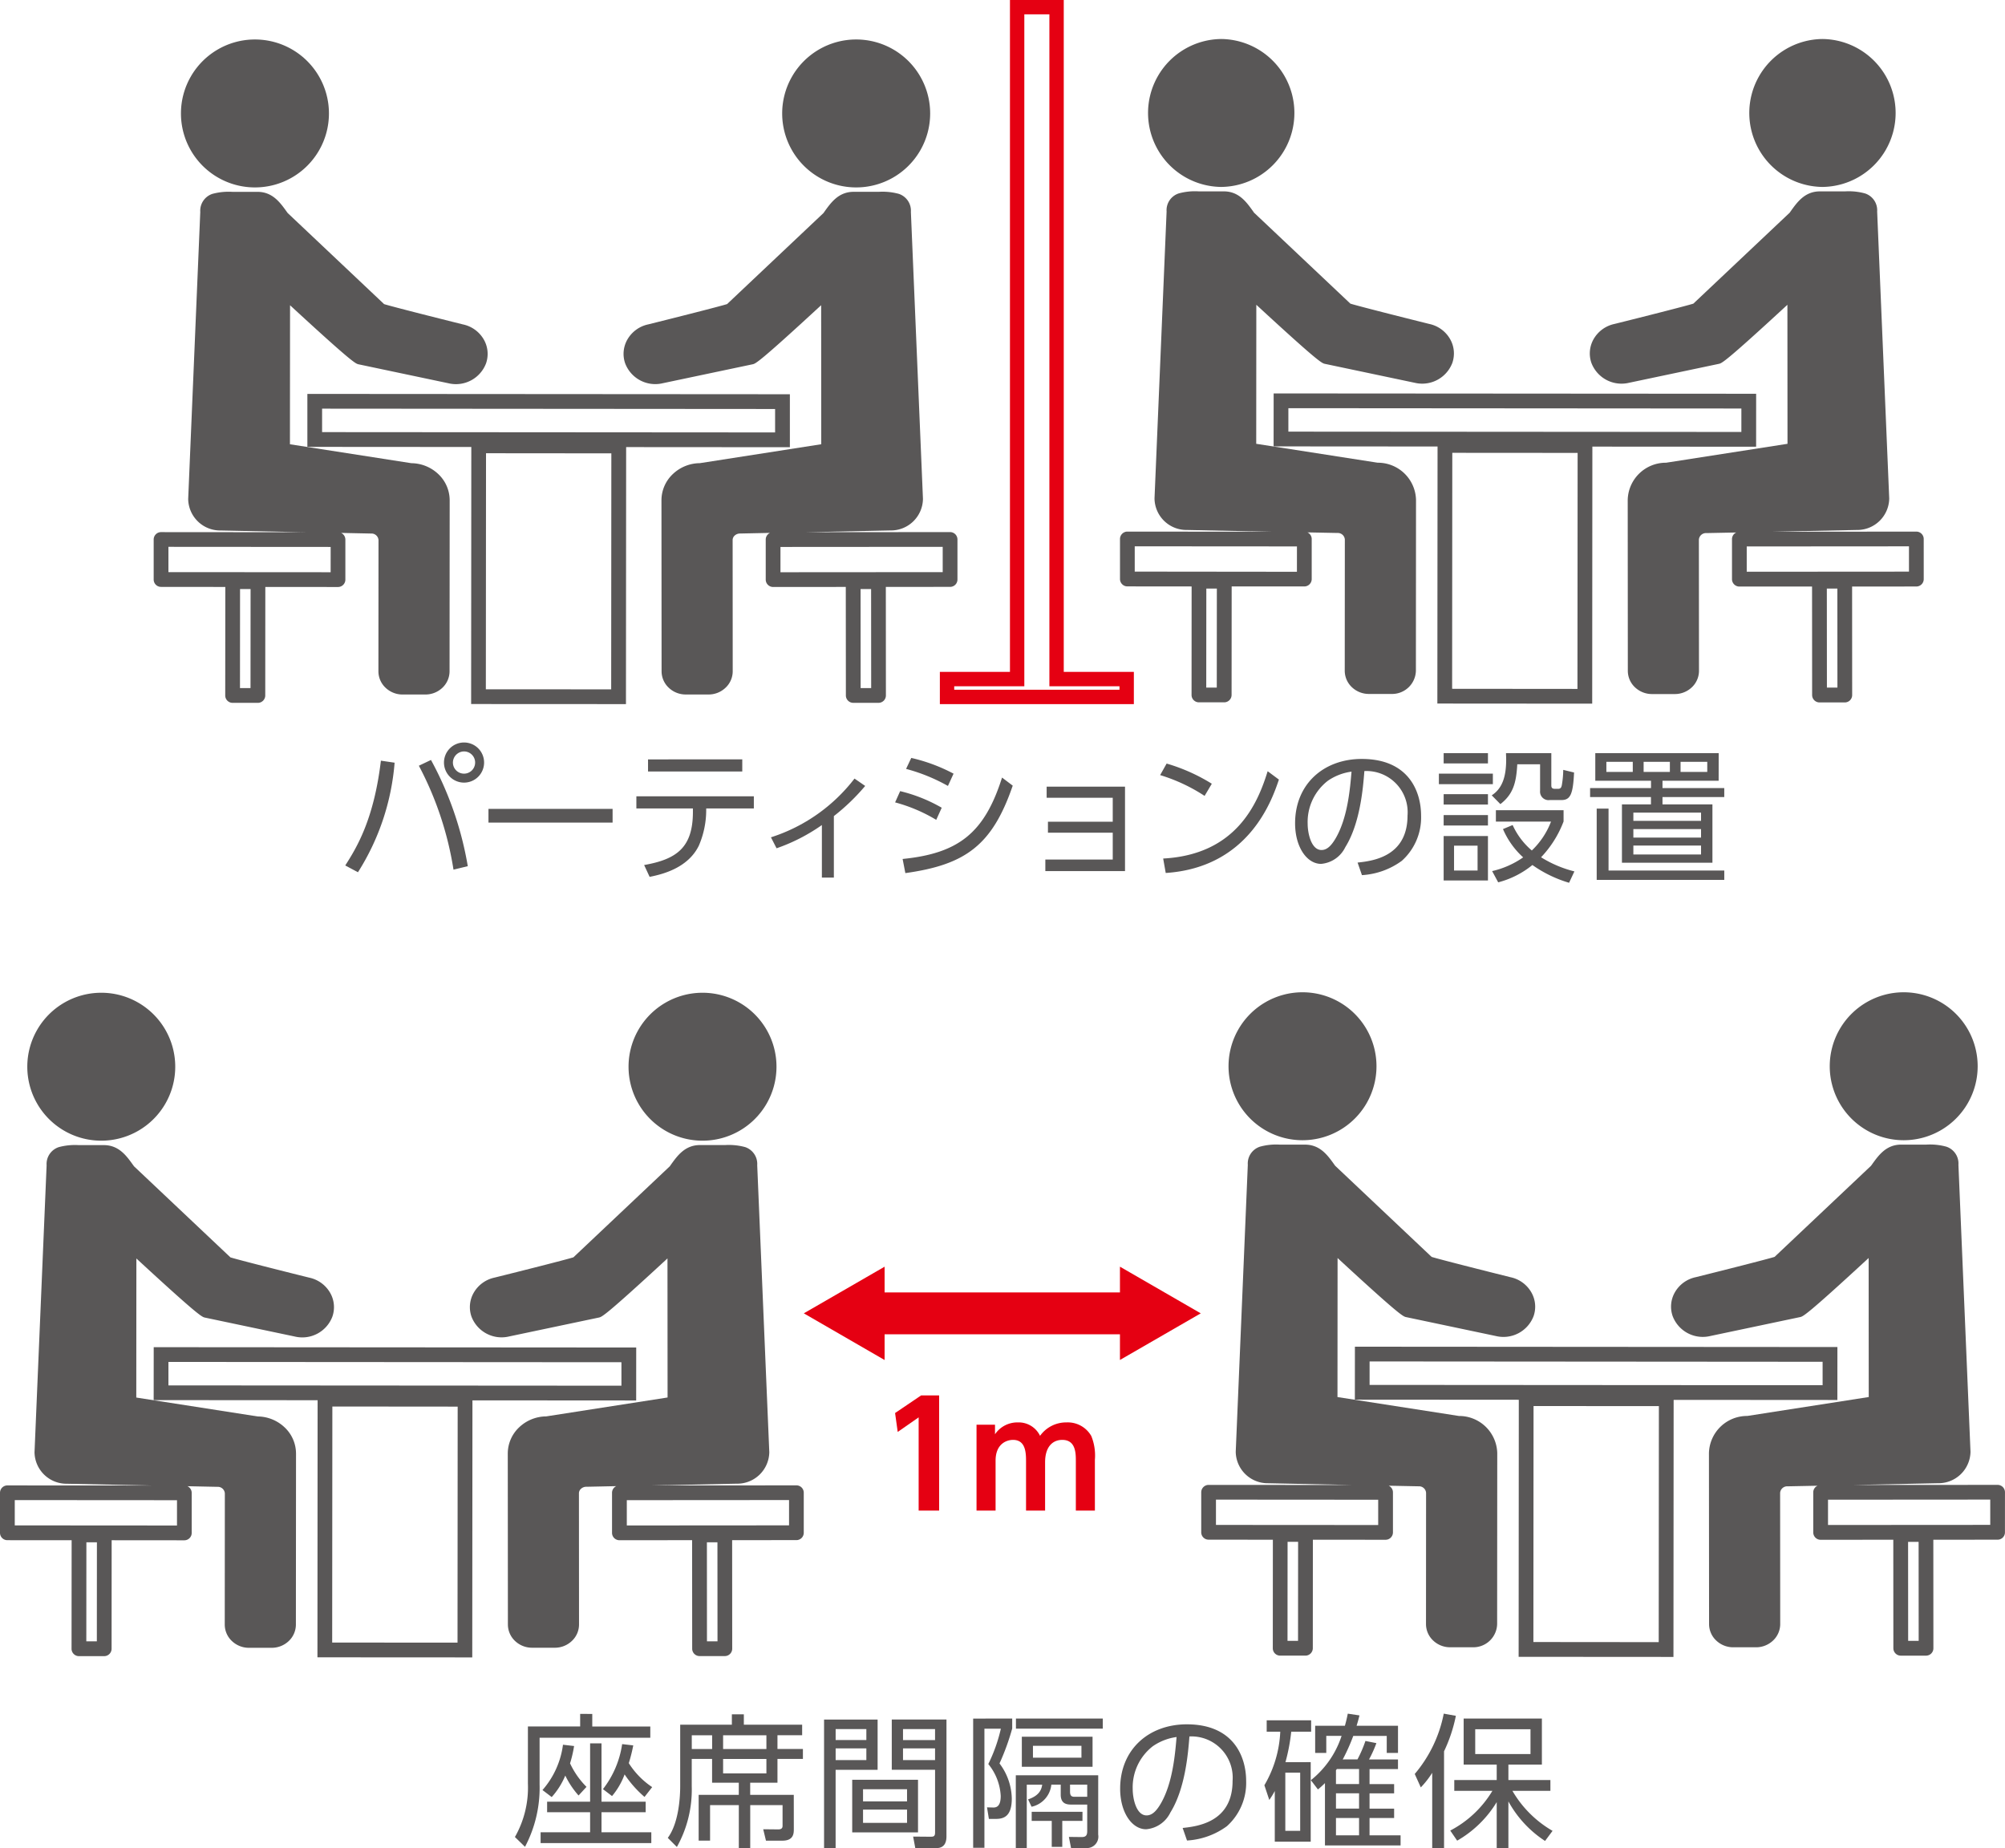 <svg xmlns="http://www.w3.org/2000/svg" width="228.518" height="210.621" viewBox="0 0 228.518 210.621">
  <g id="Group_547" data-name="Group 547" transform="translate(-2242.27 -3985.858)">
    <g id="Group_540" data-name="Group 540">
      <path id="Path_572" data-name="Path 572" d="M2271.325,4007.217h.006a8.43,8.43,0,0,0,0-16.86h-.007a8.43,8.43,0,0,0,0,16.86Z" fill="#595757"/>
      <path id="Path_573" data-name="Path 573" d="M2332.295,4030.787l-54.993-.038,0,6.035,18.685.013-.02,29.294,17.646.009.021-29.29,18.661.013Zm-20.366,33.632-14.285-.009.02-26.9,14.283.013Zm18.682-29.28-51.631-.036,0-2.674,51.631.039Z" fill="#595757"/>
      <path id="Path_574" data-name="Path 574" d="M2289.158,4038.645l-13.842-2.157.012-15.844c7.141,6.588,7.483,6.663,7.814,6.733l10.234,2.157a3.669,3.669,0,0,0,4.289-2.263,3.284,3.284,0,0,0-.254-2.719,3.588,3.588,0,0,0-2.375-1.722c-3.1-.772-8.079-2.031-8.987-2.314l-10.988-10.378-.106-.144c-.762-1.064-1.627-2.273-3.341-2.273l-2.864,0a7.092,7.092,0,0,0-2.275.232,2.024,2.024,0,0,0-1.379,2.063l-1.377,32.7v.036a3.646,3.646,0,0,0,3.7,3.561l9.651.2-16.444-.013h0a.832.832,0,0,0-.593.245.841.841,0,0,0-.248.594l0,4.564a.837.837,0,0,0,.84.838l7.325.007-.01,12.367a.843.843,0,0,0,.84.842l2.881,0h0a.844.844,0,0,0,.841-.842l.008-12.367,8.283.006h0a.841.841,0,0,0,.84-.838l0-4.564a.843.843,0,0,0-.485-.762l3.421.071a.8.8,0,0,1,.841.746l-.01,14.947a2.569,2.569,0,0,0,.824,1.89,2.8,2.8,0,0,0,1.935.762l2.587,0h0a2.809,2.809,0,0,0,1.935-.759,2.59,2.59,0,0,0,.827-1.893l.014-19.472a4.113,4.113,0,0,0-1.317-3.015A4.521,4.521,0,0,0,2289.158,4038.645Zm-18.336,25.627h-1.2l.008-11.287,1.2,0Zm9.133-13.2-18.489-.013,0-2.883,18.491.013Z" fill="#595757"/>
      <path id="Path_575" data-name="Path 575" d="M2339.851,4007.217h.007a8.43,8.43,0,0,0-.007-16.86h-.005a8.43,8.43,0,0,0,.005,16.86Z" fill="#595757"/>
      <path id="Path_576" data-name="Path 576" d="M2351.148,4046.741a.84.84,0,0,0-.595-.245h0l-16.443.013,9.633-.2a3.652,3.652,0,0,0,3.72-3.561c0-.01,0-.023,0-.036l-1.375-32.7a2.023,2.023,0,0,0-1.38-2.063,7.09,7.09,0,0,0-2.276-.232l-2.863,0c-1.715,0-2.579,1.209-3.341,2.273l-.1.144-10.988,10.378c-.907.283-5.887,1.542-8.989,2.314a3.59,3.59,0,0,0-2.373,1.722,3.28,3.28,0,0,0-.255,2.719,3.669,3.669,0,0,0,4.288,2.263l10.236-2.157c.331-.07.674-.145,7.813-6.733l.011,15.844-13.84,2.157a4.52,4.52,0,0,0-3.055,1.224,4.113,4.113,0,0,0-1.317,3.015l.014,19.472a2.579,2.579,0,0,0,.828,1.893,2.8,2.8,0,0,0,1.933.759h0l2.587,0a2.794,2.794,0,0,0,1.933-.762,2.571,2.571,0,0,0,.826-1.89l-.009-14.947a.69.69,0,0,1,.228-.508.9.9,0,0,1,.628-.238l3.4-.071a.839.839,0,0,0-.484.762l0,4.564a.843.843,0,0,0,.841.838h0l8.284-.006.01,12.367a.842.842,0,0,0,.84.842h0l2.881,0a.843.843,0,0,0,.841-.842l-.008-12.367,7.324-.007a.836.836,0,0,0,.839-.838l0-4.564A.842.842,0,0,0,2351.148,4046.741Zm-10.789,17.531-.006-11.284,1.2,0,.008,11.287Zm9.355-16.095,0,2.883-18.491.013v-2.883Z" fill="#595757"/>
      <path id="Path_577" data-name="Path 577" d="M2381.456,4007.162h0a8.43,8.43,0,0,0,.007-16.859h-.007a8.43,8.43,0,0,0,0,16.859Z" fill="#595757"/>
      <path id="Path_578" data-name="Path 578" d="M2442.425,4030.732l-54.992-.038-.005,6.035,18.686.013-.022,29.294,17.648.013.019-29.294,18.663.013Zm-20.366,33.636-14.284-.013.019-26.893,14.284.01Zm18.682-29.284-51.63-.036,0-2.673,51.631.038Z" fill="#595757"/>
      <path id="Path_579" data-name="Path 579" d="M2399.289,4038.59l-13.842-2.156.011-15.844c7.14,6.591,7.482,6.662,7.815,6.733l10.232,2.156a3.676,3.676,0,0,0,4.291-2.259,3.29,3.29,0,0,0-.255-2.722,3.588,3.588,0,0,0-2.374-1.723c-3.1-.771-8.081-2.031-8.989-2.314l-10.988-10.374-.1-.148c-.761-1.064-1.626-2.272-3.34-2.272l-2.865,0a6.948,6.948,0,0,0-2.274.234,2.013,2.013,0,0,0-1.379,2.06l-1.377,32.7v.032a3.64,3.64,0,0,0,3.7,3.561l9.651.2-16.445-.014h0a.844.844,0,0,0-.84.839l0,4.564a.839.839,0,0,0,.839.842l7.324.007-.008,12.366a.84.84,0,0,0,.84.839l2.882,0h0a.843.843,0,0,0,.841-.842l.009-12.364,8.283,0h0a.844.844,0,0,0,.84-.839l0-4.564a.833.833,0,0,0-.485-.758l3.421.068a.8.8,0,0,1,.84.748l-.011,14.944a2.588,2.588,0,0,0,.825,1.893,2.806,2.806,0,0,0,1.934.759l2.589,0h0a2.713,2.713,0,0,0,2.762-2.648l.013-19.476A4.344,4.344,0,0,0,2399.289,4038.59Zm-18.338,25.63h-1.2l.009-11.287h1.2Zm9.135-13.2L2371.6,4051l0-2.883,18.489.013Z" fill="#595757"/>
      <path id="Path_580" data-name="Path 580" d="M2449.982,4007.162h.005a8.43,8.43,0,0,0-.005-16.859h0a8.43,8.43,0,0,0,0,16.859Z" fill="#595757"/>
      <path id="Path_581" data-name="Path 581" d="M2461.524,4047.28a.841.841,0,0,0-.84-.839h0l-16.444.014,9.632-.2a3.645,3.645,0,0,0,3.72-3.561v-.032l-1.375-32.7a2.018,2.018,0,0,0-1.38-2.06,7.02,7.02,0,0,0-2.274-.234l-2.867,0c-1.715,0-2.578,1.208-3.339,2.272l-.1.148-10.989,10.374c-.908.283-5.887,1.543-8.989,2.314a3.59,3.59,0,0,0-2.375,1.723,3.291,3.291,0,0,0-.254,2.722,3.674,3.674,0,0,0,4.289,2.259l10.235-2.156c.331-.071.675-.142,7.814-6.733l.011,15.844-13.842,2.156a4.344,4.344,0,0,0-4.37,4.239l.013,19.476a2.58,2.58,0,0,0,.827,1.89,2.816,2.816,0,0,0,1.935.758h0l2.589,0a2.8,2.8,0,0,0,1.933-.759,2.582,2.582,0,0,0,.826-1.893l-.011-14.944a.808.808,0,0,1,.858-.748l3.4-.068a.834.834,0,0,0-.485.758l0,4.564a.843.843,0,0,0,.841.839h0l8.285,0,.008,12.364a.843.843,0,0,0,.842.842h0l2.881,0a.839.839,0,0,0,.84-.839l-.007-12.366,7.322-.007a.841.841,0,0,0,.841-.842Zm-11.034,16.94-.008-11.287h1.2l.006,11.287Zm9.353-16.1,0,2.883-18.491.013,0-2.883Z" fill="#595757"/>
      <g id="Group_539" data-name="Group 539">
        <path id="Path_582" data-name="Path 582" d="M2371.5,4066.1H2349.39v-3.673h7.989v-76.569h6.132v76.569h7.99Zm-20.474-1.635h18.836v-.4h-7.989v-76.572h-2.857v76.572h-7.99Z" fill="#e50012"/>
      </g>
    </g>
    <g id="Group_542" data-name="Group 542">
      <path id="Path_583" data-name="Path 583" d="M2253.811,4115.853h0a8.429,8.429,0,0,0,.006-16.859h-.006a8.429,8.429,0,0,0,0,16.859Z" fill="#595757"/>
      <path id="Path_584" data-name="Path 584" d="M2314.782,4139.424l-54.993-.039-.005,6.032,18.685.013-.019,29.3,17.645.01.021-29.294,18.661.013Zm-20.366,33.632-14.286-.009.02-26.9,14.283.013Zm18.682-29.281-51.632-.035,0-2.674,51.631.035Z" fill="#595757"/>
      <path id="Path_585" data-name="Path 585" d="M2271.644,4147.281l-13.841-2.156.011-15.848c7.141,6.592,7.483,6.666,7.814,6.737l10.235,2.156a3.667,3.667,0,0,0,4.288-2.262,3.276,3.276,0,0,0-.254-2.719,3.605,3.605,0,0,0-2.374-1.726c-3.1-.768-8.08-2.028-8.988-2.311l-10.988-10.377-.106-.145c-.762-1.063-1.626-2.272-3.341-2.272l-2.863,0a7.12,7.12,0,0,0-2.275.231,2.023,2.023,0,0,0-1.379,2.064l-1.378,32.7v.035a3.646,3.646,0,0,0,3.7,3.561l9.651.2-16.445-.009h0a.836.836,0,0,0-.593.244.847.847,0,0,0-.248.594l0,4.564a.84.84,0,0,0,.841.839l7.324.006-.01,12.367a.841.841,0,0,0,.841.842l2.881,0h0a.844.844,0,0,0,.841-.842l.008-12.367,8.283.007h0a.842.842,0,0,0,.841-.839l0-4.563a.842.842,0,0,0-.486-.762l3.422.071a.8.8,0,0,1,.84.745l-.01,14.944a2.575,2.575,0,0,0,.825,1.893,2.8,2.8,0,0,0,1.934.762l2.587,0h0a2.81,2.81,0,0,0,1.935-.758,2.59,2.59,0,0,0,.827-1.893l.015-19.473a4.114,4.114,0,0,0-1.318-3.014A4.517,4.517,0,0,0,2271.644,4147.281Zm-18.336,25.627h-1.2l.008-11.287h1.2Zm9.134-13.2-18.489-.013v-2.883l18.491.013Z" fill="#595757"/>
      <path id="Path_586" data-name="Path 586" d="M2322.337,4115.853h.007a8.429,8.429,0,0,0-.007-16.859h0a8.429,8.429,0,0,0,0,16.859Z" fill="#595757"/>
      <path id="Path_587" data-name="Path 587" d="M2333.634,4155.377a.84.84,0,0,0-.594-.244h0l-16.444.009,9.634-.2a3.65,3.65,0,0,0,3.719-3.561c0-.013,0-.022,0-.035l-1.376-32.7a2.022,2.022,0,0,0-1.38-2.064,7.112,7.112,0,0,0-2.276-.231l-2.863,0c-1.715,0-2.579,1.209-3.341,2.272l-.1.145-10.988,10.377c-.908.283-5.888,1.543-8.989,2.311a3.6,3.6,0,0,0-2.374,1.726,3.284,3.284,0,0,0-.255,2.719,3.67,3.67,0,0,0,4.289,2.262l10.236-2.156c.331-.071.673-.145,7.813-6.737l.011,15.848-13.841,2.156a4.512,4.512,0,0,0-3.054,1.225,4.114,4.114,0,0,0-1.318,3.014l.014,19.473a2.587,2.587,0,0,0,.828,1.893,2.809,2.809,0,0,0,1.933.758h0l2.587,0a2.793,2.793,0,0,0,1.933-.762,2.576,2.576,0,0,0,.826-1.893l-.01-14.944a.691.691,0,0,1,.228-.508.887.887,0,0,1,.628-.237l3.4-.071a.839.839,0,0,0-.484.762l0,4.563a.837.837,0,0,0,.247.592.845.845,0,0,0,.595.247h0l8.284-.007.009,12.367a.842.842,0,0,0,.841.842h0l2.881,0a.842.842,0,0,0,.84-.842l-.008-12.367,7.324-.006a.838.838,0,0,0,.839-.839l0-4.564A.845.845,0,0,0,2333.634,4155.377Zm-10.789,17.531-.006-11.287h1.2l.008,11.287Zm9.356-16.1v2.883l-18.491.013v-2.883Z" fill="#595757"/>
      <path id="Path_588" data-name="Path 588" d="M2390.716,4115.8h.006a8.43,8.43,0,0,0,.005-16.86h-.006a8.43,8.43,0,0,0,0,16.86Z" fill="#595757"/>
      <path id="Path_589" data-name="Path 589" d="M2451.687,4139.369l-54.993-.039-.005,6.036,18.685.013-.019,29.294,17.645.012.021-29.294,18.661.013ZM2431.321,4173l-14.284-.013.018-26.893,14.285.009ZM2450,4143.72l-51.632-.035,0-2.674,51.632.039Z" fill="#595757"/>
      <path id="Path_590" data-name="Path 590" d="M2408.55,4147.226l-13.842-2.156.011-15.844c7.139,6.592,7.482,6.662,7.814,6.733l10.235,2.157a3.675,3.675,0,0,0,4.289-2.263,3.269,3.269,0,0,0-.256-2.719,3.582,3.582,0,0,0-2.374-1.722c-3.1-.772-8.079-2.032-8.988-2.314l-10.987-10.378-.106-.144c-.761-1.064-1.625-2.273-3.34-2.273l-2.864,0a6.914,6.914,0,0,0-2.276.235,2.015,2.015,0,0,0-1.378,2.06l-1.376,32.7c0,.009,0,.022,0,.032a3.64,3.64,0,0,0,3.7,3.561l9.65.2-16.443-.01h0a.844.844,0,0,0-.84.839l0,4.563a.838.838,0,0,0,.841.839l7.324.007-.008,12.37a.837.837,0,0,0,.839.838l2.881,0h0a.845.845,0,0,0,.84-.842l.008-12.367,8.285.006h0a.842.842,0,0,0,.841-.838l0-4.564a.835.835,0,0,0-.485-.759l3.421.068a.8.8,0,0,1,.84.749l-.009,14.944a2.57,2.57,0,0,0,.824,1.89,2.8,2.8,0,0,0,1.935.761l2.587,0h0a2.712,2.712,0,0,0,2.762-2.649l.013-19.475A4.344,4.344,0,0,0,2408.55,4147.226Zm-18.337,25.628h-1.2l.008-11.284h1.2Zm9.135-13.2-18.49-.012,0-2.883,18.49.013Z" fill="#595757"/>
      <path id="Path_591" data-name="Path 591" d="M2459.243,4115.8h0a8.43,8.43,0,0,0,0-16.86h0a8.43,8.43,0,0,0,0,16.86Z" fill="#595757"/>
      <path id="Path_592" data-name="Path 592" d="M2470.785,4155.917a.841.841,0,0,0-.839-.839h0l-16.444.01,9.632-.2a3.646,3.646,0,0,0,3.721-3.561c0-.01,0-.023,0-.032l-1.375-32.7a2.016,2.016,0,0,0-1.381-2.06,6.985,6.985,0,0,0-2.272-.235l-2.867,0c-1.714,0-2.577,1.209-3.339,2.273l-.106.144-10.988,10.378c-.908.282-5.888,1.542-8.989,2.314a3.585,3.585,0,0,0-2.374,1.722,3.273,3.273,0,0,0-.253,2.719,3.672,3.672,0,0,0,4.288,2.263l10.233-2.157c.333-.071.675-.141,7.815-6.733l.011,15.844-13.841,2.156a4.346,4.346,0,0,0-4.372,4.24l.015,19.475a2.575,2.575,0,0,0,.827,1.89,2.805,2.805,0,0,0,1.933.759h0l2.589,0a2.8,2.8,0,0,0,1.934-.761,2.579,2.579,0,0,0,.825-1.89l-.01-14.944a.807.807,0,0,1,.857-.749l3.405-.068a.831.831,0,0,0-.486.759l0,4.564a.84.84,0,0,0,.838.838h0l8.285-.006.008,12.367a.843.843,0,0,0,.84.842h0l2.883,0a.838.838,0,0,0,.839-.838l-.008-12.37,7.324-.007a.835.835,0,0,0,.839-.839Zm-11.035,16.937-.008-11.284h1.2l.007,11.284Zm9.356-16.1v2.883l-18.49.012,0-2.882Z" fill="#595757"/>
      <g id="Group_541" data-name="Group 541">
        <path id="Path_593" data-name="Path 593" d="M2347.251,4144.884h2.056v13.126h-2.335v-10.626l-2.386,1.661-.3-2.154Z" fill="#e50012"/>
        <path id="Path_594" data-name="Path 594" d="M2359.212,4158.01v-5.642c0-.954-.05-2.418-1.48-2.418-.692,0-1.991.411-1.991,2.368v5.692h-2.172v-9.787h2.106v1.086a3.074,3.074,0,0,1,2.6-1.35,2.7,2.7,0,0,1,2.534,1.53,3.65,3.65,0,0,1,3.026-1.53,3.084,3.084,0,0,1,2.813,1.547,5.9,5.9,0,0,1,.411,2.714v5.79h-2.171v-5.642c0-.872,0-2.418-1.546-2.418-1.1,0-1.958.789-1.958,2.549v5.511Z" fill="#e50012"/>
      </g>
      <path id="Union_2" data-name="Union 2" d="M2333.884,4135.528l9.208-5.315v2.932h26.823v-2.935l9.21,5.319-9.21,5.315v-2.927h-26.823v2.931Z" fill="#e50012"/>
    </g>
    <g id="Group_544" data-name="Group 544">
      <g id="Group_543" data-name="Group 543">
        <path id="Path_597" data-name="Path 597" d="M2287.245,4072.776a27.324,27.324,0,0,1-4.178,12.485l-1.447-.773c1.365-2.122,3.274-5.33,4.063-11.942Zm6.712,12.189a37.762,37.762,0,0,0-3.948-11.843l1.382-.658a38.693,38.693,0,0,1,4.194,12.106Zm3.487-12.205a2.286,2.286,0,1,1-2.287-2.286A2.282,2.282,0,0,1,2297.444,4072.76Zm-3.553,0a1.266,1.266,0,1,0,1.266-1.267A1.278,1.278,0,0,0,2293.891,4072.76Z" fill="#595757"/>
        <path id="Path_598" data-name="Path 598" d="M2312.09,4078.04v1.563h-14.147v-1.563Z" fill="#595757"/>
        <path id="Path_599" data-name="Path 599" d="M2322.758,4078.287a10.227,10.227,0,0,1-.839,3.947c-1.267,2.582-4.211,3.274-5.609,3.553l-.625-1.349c3.751-.658,5.559-2.023,5.559-6.069v-.379H2314.8v-1.382h13.389v1.382h-5.428Zm4.112-5.89v1.382h-10.741V4072.4Z" fill="#595757"/>
        <path id="Path_600" data-name="Path 600" d="M2337.309,4085.869h-1.366v-5.987a20.747,20.747,0,0,1-5.165,2.648l-.64-1.25a19.486,19.486,0,0,0,9.523-6.694l1.218.839a23.63,23.63,0,0,1-3.57,3.437Z" fill="#595757"/>
        <path id="Path_601" data-name="Path 601" d="M2348.977,4079.29a18.23,18.23,0,0,0-4.688-1.99l.575-1.283a17.808,17.808,0,0,1,4.738,1.891Zm-3.832,4.458c6.431-.642,9.342-3.011,11.333-9.277l1.217.921c-2.336,6.794-5.379,9.013-12.238,9.967Zm5.165-8.323a20.341,20.341,0,0,0-4.771-1.942l.592-1.25a19.5,19.5,0,0,1,4.82,1.793Z" fill="#595757"/>
        <path id="Path_602" data-name="Path 602" d="M2361.709,4080.754v-1.25h7.385v-2.731h-7.533v-1.266h8.931v9.623h-9.08v-1.317h7.682v-3.059Z" fill="#595757"/>
        <path id="Path_603" data-name="Path 603" d="M2379.563,4076.56a19.634,19.634,0,0,0-5.067-2.37l.74-1.315a20.666,20.666,0,0,1,5.149,2.3Zm-4.721,7.138c8.322-.444,10.773-6.266,11.908-9.951l1.283.954c-.789,2.335-3.421,10.017-12.9,10.643Z" fill="#595757"/>
        <path id="Path_604" data-name="Path 604" d="M2397,4084.159c1.694-.181,5.692-.658,5.692-5.362a4.7,4.7,0,0,0-4.919-5.067c-.148,1.909-.477,5.955-2.171,8.668a3.382,3.382,0,0,1-2.764,1.909c-1.611,0-2.961-1.909-2.961-4.622,0-4.474,3.257-7.336,7.6-7.336,5.33,0,6.76,3.684,6.76,6.464a6.63,6.63,0,0,1-2.2,5.149,8.548,8.548,0,0,1-4.54,1.628Zm-3.405-9.31a5.931,5.931,0,0,0-2.286,4.869c0,1.118.411,3.01,1.579,3.01.69,0,1.183-.609,1.611-1.332,1.382-2.369,1.646-5.708,1.81-7.6A6.206,6.206,0,0,0,2393.592,4074.849Z" fill="#595757"/>
        <path id="Path_605" data-name="Path 605" d="M2412.418,4074.026v1.2h-6.152v-1.2Zm-.56-2.336v1.168h-5.049v-1.168Zm0,4.672v1.185h-5.049v-1.185Zm0,2.385v1.185h-5.049v-1.185Zm0,2.386v5.065h-5.049v-5.065Zm-1.183,1.1h-2.682v2.829h2.682Zm8.405-10.544v3.636c0,.181,0,.428.4.428h.394c.313,0,.363-.247.4-.4a10.753,10.753,0,0,0,.165-1.759l1.233.3c-.115,2.5-.428,3.141-1.447,3.141H2418.9a.967.967,0,0,1-1.1-1.053v-3.026h-2.6c-.115,2.106-.461,3.405-1.925,4.54l-.987-1c1.25-.806,1.646-2.221,1.646-4.063,0-.3-.017-.51-.017-.741Zm2.023,14.772a14.2,14.2,0,0,1-4.178-2.024,10.25,10.25,0,0,1-3.9,1.974l-.69-1.282a10.071,10.071,0,0,0,3.536-1.564,9.291,9.291,0,0,1-2.3-3.223l1.1-.461a8.274,8.274,0,0,0,2.187,2.9,8.98,8.98,0,0,0,2.188-3.29h-6.283v-1.3h7.714v1.283a12.142,12.142,0,0,1-2.566,4.08,13.266,13.266,0,0,0,3.8,1.611Z" fill="#595757"/>
        <path id="Path_606" data-name="Path 606" d="M2438.151,4074.832h-6.4v.839h7.04v1.02h-7.04v.839h5.691v6.646h-10.313v-6.646h3.307v-.839H2423.5v-1.02h6.942v-.839h-6.35v-3.142h14.063Zm.642,10.231v1.07h-14.541v-8.126h1.35v7.056Zm-10.429-12.385h-3.009v1.151h3.009Zm7.781,5.79h-7.714v.937h7.714Zm0,1.875h-7.714v.97h7.714Zm0,1.875h-7.714v1.02h7.714Zm-3.553-9.54H2429.6v1.151h2.993Zm4.261,0h-3.043v1.151h3.043Z" fill="#595757"/>
      </g>
    </g>
    <g id="Group_546" data-name="Group 546">
      <g id="Group_545" data-name="Group 545">
        <path id="Path_607" data-name="Path 607" d="M2309.773,4181.182v1.431h6.614v1.283H2303.77v5.33a14.4,14.4,0,0,1-1.662,7.1l-1.151-1.118a11.373,11.373,0,0,0,1.481-6.086v-6.514h5.955v-1.431Zm1.053,3.355v6.646h5.034v1.2h-5.034v2.286h5.676v1.233h-12.617v-1.233h5.642v-2.286h-4.9v-1.2h4.9v-6.646Zm-2.615,5.939a9.676,9.676,0,0,1-1.513-2.271,8.585,8.585,0,0,1-1.547,2.451l-1.052-.8a9.727,9.727,0,0,0,2.336-5.165l1.266.148a13.681,13.681,0,0,1-.46,1.974,9.368,9.368,0,0,0,1.875,2.68Zm7.518.164a12.553,12.553,0,0,1-2.271-2.566,8.246,8.246,0,0,1-1.431,2.467l-1.036-.789a10.919,10.919,0,0,0,2.188-5.132l1.266.148a18.668,18.668,0,0,1-.509,2.023,9.189,9.189,0,0,0,2.665,2.73Z" fill="#595757"/>
        <path id="Path_608" data-name="Path 608" d="M2332.745,4194.275c0,.494,0,1.349-1.3,1.349h-1.875l-.312-1.3,1.711.017c.394,0,.493-.181.493-.4v-2.369h-3.685v4.9h-1.3v-4.9H2323.2v4.047h-1.3v-5.214h4.573v-1.382h-3.043v-2.715h-2.32v3.093a13.372,13.372,0,0,1-1.694,6.942l-1.036-1.036c1.25-1.695,1.415-4.606,1.415-5.922v-6.975h5.889v-1.184h1.365v1.184h6.645v1.2h-2.813v1.563h2.9v1.134h-2.9v2.715h-3.109v1.382h4.968Zm-9.31-10.659h-2.32v1.563h2.32Zm6.185,0h-4.935v1.563h4.935Zm0,2.7h-4.935v1.646h4.935Z" fill="#595757"/>
        <path id="Path_609" data-name="Path 609" d="M2342.295,4181.823v5.725h-4.786v8.931h-1.317v-14.656Zm-1.283,1.086h-3.5v1.25h3.5Zm0,2.2h-3.5v1.332h3.5Zm5.888,9.574h-7.5v-6h7.5Zm-1.25-4.918h-5.016v1.381h5.016Zm0,2.319h-5.016v1.513h5.016Zm4.492,3.026c0,.329,0,1.365-1.152,1.365h-2.4l-.246-1.316,2.022.017c.3,0,.478-.049.478-.46v-7.172h-4.935v-5.725h6.235Zm-1.3-12.2h-3.652v1.25h3.652Zm0,2.2h-3.652v1.332h3.652Z" fill="#595757"/>
        <path id="Path_610" data-name="Path 610" d="M2357.635,4181.708v1.135a26.934,26.934,0,0,1-1.447,3.981,6.83,6.83,0,0,1,1.4,4c0,1.991-.871,2.32-1.81,2.32h-.8l-.214-1.317.642.017c.362.016.92-.033.92-1.317a6.232,6.232,0,0,0-1.414-3.634,18.267,18.267,0,0,0,1.431-4.031h-1.875v13.571h-1.283v-14.722Zm9.8,13.226a1.307,1.307,0,0,1-1.416,1.529h-1.677l-.247-1.267,1.448.017c.51,0,.642-.214.642-.692v-3.009H2364.4c-.527,0-1.235-.066-1.235-1.135v-1.135h-1.069a2.88,2.88,0,0,1-2.253,2.517l-.4-.839c1.4-.461,1.546-1.267,1.612-1.678h-1.76v7.221h-1.25v-8.29h9.393Zm.526-12.075h-9.9v-1.151h9.9Zm-1.168,4.343h-8.061v-3.421h8.061Zm-1.151,6.168h-2.3v2.961h-1.2v-2.961h-2.286v-1.036h5.79Zm-.116-8.553H2360v1.349h5.527Zm.659,4.425h-1.958v.724c0,.329.016.657.477.657h1.481Z" fill="#595757"/>
        <path id="Path_611" data-name="Path 611" d="M2377.061,4194.177c1.694-.182,5.691-.658,5.691-5.363a4.7,4.7,0,0,0-4.919-5.066c-.147,1.908-.476,5.954-2.171,8.668a3.382,3.382,0,0,1-2.764,1.908c-1.612,0-2.96-1.908-2.96-4.622,0-4.473,3.256-7.336,7.6-7.336,5.329,0,6.761,3.685,6.761,6.465a6.628,6.628,0,0,1-2.2,5.148,8.543,8.543,0,0,1-4.54,1.628Zm-3.406-9.311a5.93,5.93,0,0,0-2.286,4.869c0,1.119.411,3.01,1.579,3.01.691,0,1.184-.608,1.612-1.332,1.381-2.368,1.645-5.708,1.809-7.6A6.206,6.206,0,0,0,2373.655,4184.866Z" fill="#595757"/>
        <path id="Path_612" data-name="Path 612" d="M2391.657,4186.676v9.063h-4.095v-5.773a9.519,9.519,0,0,1-.625,1.019l-.56-1.677a13.178,13.178,0,0,0,1.81-6.1h-1.547v-1.3h5.066v1.3h-2.269a21.337,21.337,0,0,1-.659,3.471Zm-1.2,1.2h-1.694v6.629h1.694Zm6.53-1.514a14.014,14.014,0,0,0,.906-2.1l1.25.247a13.585,13.585,0,0,1-.839,1.858h3.3v1.1h-3.24v1.711h2.8v1.053h-2.8v1.744h2.8v1.069h-2.8v1.974h3.536v1.151h-8.619v-7.106a10.08,10.08,0,0,1-.8.723l-.806-1.053a10.67,10.67,0,0,0,3.5-5.049h-1.743v1.941h-1.267v-3.093h3.389c.18-.657.23-.9.329-1.382l1.332.2c-.115.46-.165.657-.329,1.183h4.72v3.093h-1.283v-1.941h-3.815a22.081,22.081,0,0,1-1.2,2.681Zm-2.352,1.1a.848.848,0,0,1-.1.132v1.579h2.632v-1.711Zm2.533,2.764h-2.632v1.744h2.632Zm0,2.813h-2.632v1.974h2.632Z" fill="#595757"/>
        <path id="Path_613" data-name="Path 613" d="M2406.855,4196.479h-1.35v-8.586a10.506,10.506,0,0,1-1.3,1.662l-.691-1.531a15.1,15.1,0,0,0,3.306-6.876l1.382.248a17.352,17.352,0,0,1-1.348,4.046Zm.707-2.006a12.16,12.16,0,0,0,4.8-4.524h-4.342v-1.233h4.836v-1.761h-3.767v-5.247h8.916v5.247h-3.817v1.761h4.787v1.233h-4.327a12.535,12.535,0,0,0,4.574,4.557l-.856,1.151a12.6,12.6,0,0,1-4.178-4.507v5.329h-1.332v-5.247a12.616,12.616,0,0,1-4.507,4.392Zm9.145-11.547h-6.3v2.829h6.3Z" fill="#595757"/>
      </g>
    </g>
  </g>
</svg>
